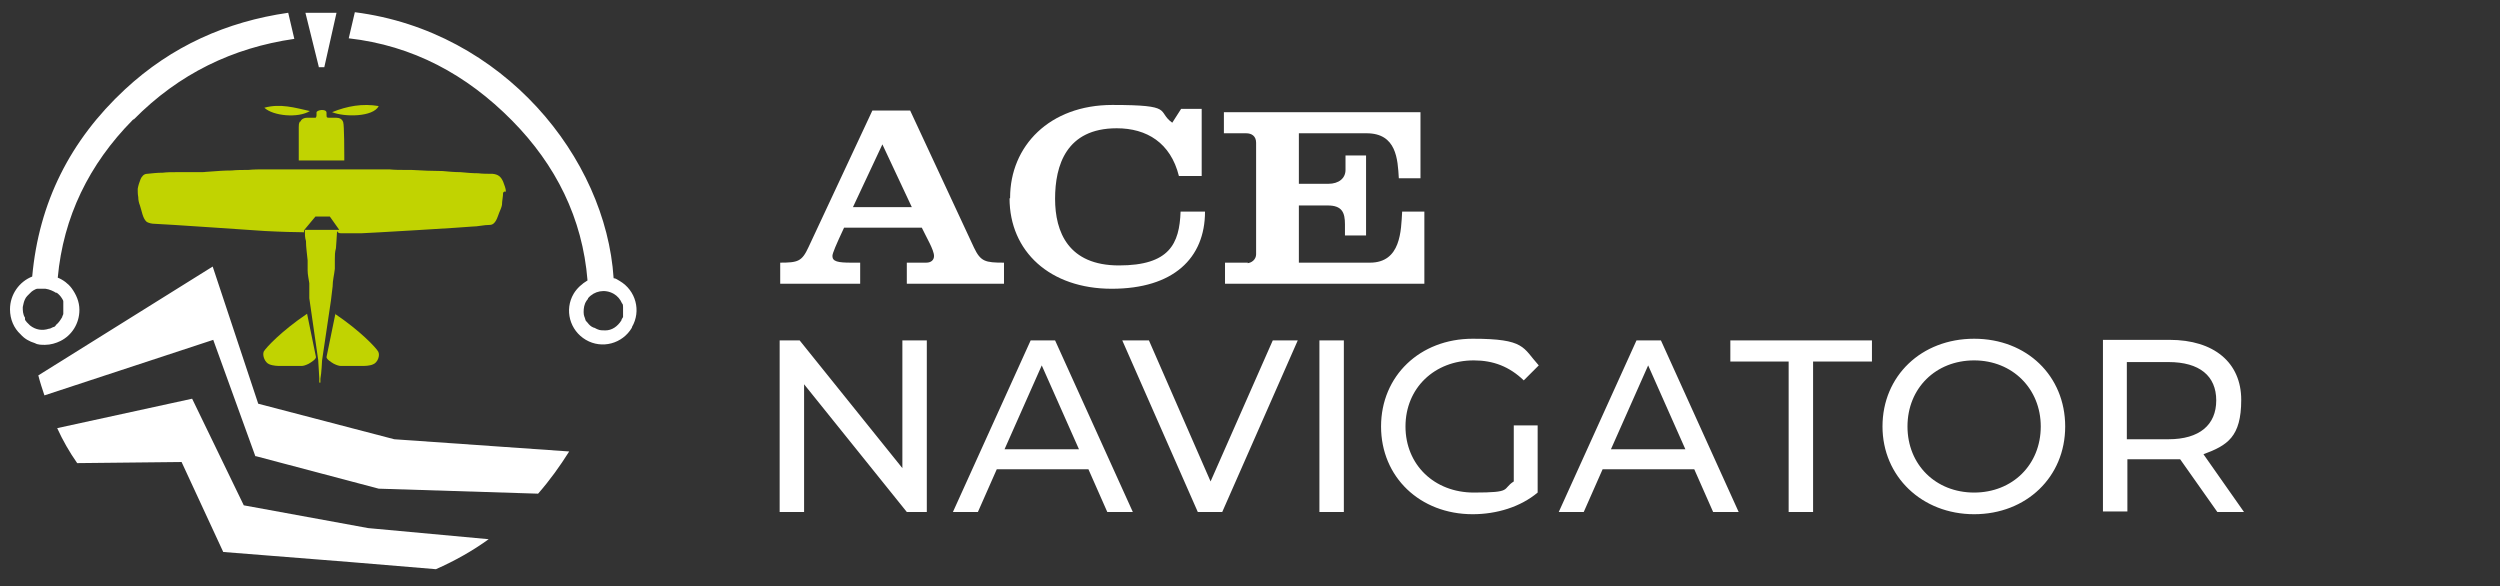 <?xml version="1.0" encoding="UTF-8"?>
<svg id="aerodrome_suite_-_FINAL" xmlns="http://www.w3.org/2000/svg" version="1.1" viewBox="0 0 450.2 105.6">
  <rect x="0" y="0" width="450.2" height="105.6" fill="#333333" stroke="none"/>
  <!-- Generator: Adobe Illustrator 29.3.1, SVG Export Plug-In . SVG Version: 2.1.0 Build 151)  -->
  <defs>
    <style>
      .st0 {
        fill-rule: evenodd;
      }

      .st0, .st1 {
        fill: #fff;
      }

      .st2 {
        fill: #c1d301;
      }
    </style>
  </defs>
  <g id="_3-color">
    <g id="navigator_ace">
      <path id="montserrat_medium" class="st1" d="M166.9,61.3v30.9h-3.6l-18.5-23v23h-4.4v-30.9h3.6l18.5,23v-23s4.4,0,4.4,0ZM195.9,84.5h-16.4l-3.4,7.7h-4.5l14-30.9h4.4l14,30.9h-4.6l-3.4-7.7h-.1ZM194.3,80.9l-6.7-15.1-6.7,15.1h13.4ZM233.7,61.3l-13.6,30.9h-4.4l-13.6-30.9h4.8l11.1,25.4,11.2-25.4h4.5ZM237.6,61.3h4.4v30.9h-4.4s0-30.9,0-30.9ZM272.7,76.6h4.2v12.1c-3.1,2.6-7.4,3.9-11.7,3.9-9.5,0-16.5-6.7-16.5-15.8s7-15.8,16.5-15.8,9,1.6,11.9,4.8l-2.7,2.7c-2.6-2.5-5.5-3.6-9-3.6-7.1,0-12.3,5-12.3,11.9s5.2,11.9,12.3,11.9,5-.6,7.2-2v-10.1h.1ZM305,84.5h-16.4l-3.4,7.7h-4.5l14-30.9h4.4l14,30.9h-4.6l-3.4-7.7h-.1ZM303.5,80.9l-6.7-15.1-6.7,15.1h13.4ZM322.2,65.1h-10.6v-3.8h25.5v3.8h-10.6v27.1h-4.4v-27.1h.1ZM339,76.8c0-9.1,7-15.8,16.5-15.8s16.4,6.7,16.4,15.8-7,15.8-16.4,15.8-16.5-6.8-16.5-15.8ZM367.5,76.8c0-6.8-5.1-11.9-12-11.9s-12,5-12,11.9,5.1,11.9,12,11.9,12-5,12-11.9ZM399.3,92.2l-6.7-9.5h-9.5v9.4h-4.4v-30.9h12c8,0,12.9,4.1,12.9,10.8s-2.5,8.2-6.8,9.8l7.3,10.4s-4.8,0-4.8,0ZM399.1,72.1c0-4.4-3-6.9-8.6-6.9h-7.5v13.9h7.5c5.6,0,8.6-2.6,8.6-7Z"/>
      <path class="st0" d="M158.9,26l5.3,11.3h-10.6l5.3-11.3ZM224.7,47.3h-4.1v3.8h35.9v-13h-4c-.2,3.4-.2,9.2-5.8,9.2h-12.8v-10.3h5.2c2.6,0,3.1,1.3,3.1,3.4v2h3.8v-14.4h-3.7v2.6c0,1.5-1.2,2.5-3.1,2.5h-5.3v-9.1h12.2c5.4,0,5.6,4.7,5.8,8.1h3.9v-11.9h-35.4v3.8h4c1,0,1.8.5,1.8,1.7v20.1c0,.9-.8,1.6-1.7,1.6h.2ZM140.4,47.3c3.3,0,4-.2,5.2-2.8l11.5-24.6h6.8l11.5,24.7c1.2,2.5,2,2.7,5.4,2.7v3.8h-17.5v-3.8h3.5c.9,0,1.4-.5,1.4-1.2,0-1.1-1.4-3.4-2.2-5.1h-14c-1.4,3-2.1,4.6-2.1,5.1,0,1,1,1.2,3.4,1.2h1.6v3.8h-14.4v-3.8h0ZM181.9,35.6c0-9.3,7.1-16.7,18.4-16.7s7.9,1.1,10.8,3.2l1.6-2.5h3.7v12.1h-4.1c-1.5-6-5.8-8.6-11.2-8.6-9.1,0-11.1,6.7-11.1,12.7s2.4,12,11.5,12,10.9-3.9,11.1-9.7h4.4c0,8.4-5.7,13.9-16.8,13.9s-18.4-6.7-18.4-16.3h.1Z"/>
      <path class="st2" d="M55.3,56.5l1.6,7.8c0,.4-.8.9-1.3,1.2-.6.3-1,.4-1.3.4h-4.1s-1,0-1.7-.3c-.8-.3-1.3-1.6-1-2.3.4-.7,3.2-3.7,7.8-6.8ZM60.4,56.5l-1.6,7.8c0,.4.8.9,1.3,1.2.6.3,1,.4,1.3.4h4.1s1.1,0,1.7-.3c.8-.3,1.3-1.6.9-2.3s-3.2-3.7-7.8-6.8h.1ZM91.1,34.5c0-.6-.3-1.2-.5-1.8-.4-.9-.9-1.3-1.9-1.4-.9,0-1.8,0-2.6-.1-1.1,0-2.1-.1-3.2-.2-1.1,0-2.1-.1-3.2-.2-1.4,0-4.2-.1-5.6-.2h-1c-1,0-2,0-3-.1h-22.4c-1,0-2,0-3,.1-1,0-2,0-3,.1-1.3,0-2.6.1-3.9.2-.5,0-.9.1-1.4.1h-4.5c-.9,0-1.8,0-2.6.1-.9,0-1.9.1-2.8.2-.6,0-1,.5-1.2,1-.2.5-.4,1.1-.5,1.7,0,.5,0,1,.1,1.5,0,.5.1,1,.3,1.5.3.8.5,2.5,1.3,3,.4.2.9.3,1.3.3,1,0,19.9,1.3,19.9,1.3,0,0,3.9.2,5.8.2s1,.2,1.3-.4h0l2-2.4h2.6l1.7,2.4h-6.2c0,.8,0,1.4.2,2,0,1.2.2,2.3.3,3.5,0,.6,0,1.2,0,1.8,0,.8.2,1.5.3,2.3,0,.5,0,1,0,1.6v1.1c0,0,1.6,11.1,1.6,11.1l.2,3.3v.8h.2v-.7c.2-1,.3-3.3.3-3.3h0l1.6-10.8s.2-1.7.3-2.5c0-1.1.3-2.2.4-3.2,0-.6,0-1.1,0-1.7,0-.7,0-1.3.2-2,0,0,.2-2.8.2-3.1.2.5.7.4,1.1.4h3.4c.7,0,19.3-1.1,19.8-1.2,1.1,0,2.1-.3,3.2-.3s1.4-1.5,1.7-2.2c.2-.5.4-.9.5-1.4,0-.7.2-1.5.2-2.2h0l.2-.2ZM54,21.9c-.2.3-.2.7-.2,1v6h8.2v-.7c0-.5,0-5.7-.2-6.2-.2-.6-.7-.8-1.3-.8h-1.2c-.4,0-.5,0-.5-.5v-.4c0-.8-1.9-.5-1.8,0v.4s0,.6-.3.5h-1.4c-.5,0-1,.2-1.2.7h0ZM54.8,41.4h0ZM68.2,19.1c-2.9-.5-5.7,0-8.4,1.1,2.2.9,7.4.9,8.4-1.1ZM55.8,20c-2.7-.6-5.3-1.4-8.2-.6,1.6,1.5,6.1,1.9,8.2.6Z"/>
      <path class="st1" d="M57.4,12l-2.4-9.7h5.6l-2.2,9.8h-1,0ZM113.8,59c-1.7,2.9-5.4,3.9-8.3,2.2s-3.9-5.4-2.2-8.3c.6-1,1.5-1.8,2.5-2.4-.9-11.2-5.7-20.8-13.6-28.8-8.2-8.3-17.9-13.5-29.4-14.8l1.1-4.7c26.7,3.4,45.2,26.2,46.6,47.9.4,0,.7.3,1.1.5,2.9,1.7,3.9,5.4,2.2,8.3h0ZM112.2,55.8v-.5h0c0-.3,0-.5-.2-.7h0c-.3-.7-.8-1.3-1.5-1.7-1.6-.9-3.5-.5-4.6.8,0,.2-.2.3-.3.5h0c-.4.6-.5,1.3-.5,2s.2.9.3,1.3c0,.2.2.4.4.6.3.4.6.7,1.1.9.2,0,.4.2.7.3.4.2.9.2,1.4.2,1.2,0,2.2-.7,2.9-1.8h0c0-.2.2-.4.3-.6v-1.3h0ZM23.9,21.6c-7.9,8-12.5,17.5-13.5,28.4,1,.4,1.9,1.1,2.5,1.9.8,1.1,1.4,2.4,1.4,3.9,0,2.5-1.4,4.6-3.4,5.6-.8.4-1.8.7-2.8.7h0c-.6,0-1.3,0-1.8-.3-1-.3-1.9-.8-2.6-1.6-1.2-1.1-1.9-2.7-1.9-4.5,0-2.7,1.7-5,4-5.9,1.2-13.3,6.8-24.5,16.7-33.7,8.4-7.8,18.3-12.2,29.4-13.8l1.1,4.7c-11.1,1.6-20.8,6.3-28.9,14.5h-.1ZM10.2,52.8c-.6-.4-1.3-.7-2-.8-.4,0-.8,0-1.2,0h-.3c-.2,0-.5.2-.7.3s-.4.3-.6.5-.3.3-.5.5-.3.4-.4.6c-.2.4-.3.9-.4,1.4,0,.6,0,1.3.4,1.9,0,0,0,.2,0,.3h0c0,.2.2.3.3.5.2.2.4.4.6.6,1,.8,2.2,1,3.4.6.3,0,.5-.2.8-.3.2,0,.4-.2.5-.4.5-.4.8-.9,1.1-1.4h0c0-.2.2-.4.2-.6h0v-2.2c0-.2-.1-.3-.2-.5h0c-.3-.5-.6-.8-1-1.1h-.1ZM45.9,82.1l22.3,5.9,28.7.9c2.1-2.4,3.9-4.9,5.6-7.6l-31.5-2.2-24.5-6.4-8.2-24.7-31.4,19.6c.3,1.2.7,2.4,1.1,3.6l30.4-10,7.6,21h0ZM40.2,99.4l22.7,1.8,15.6,1.3c3.4-1.5,6.6-3.3,9.5-5.4l-21.7-2-22.4-4.1-9.3-19.2-24.3,5.3c1,2.2,2.2,4.3,3.6,6.3l18.8-.2,7.5,16.2h0Z"/>
    </g>
  </g>
</svg>